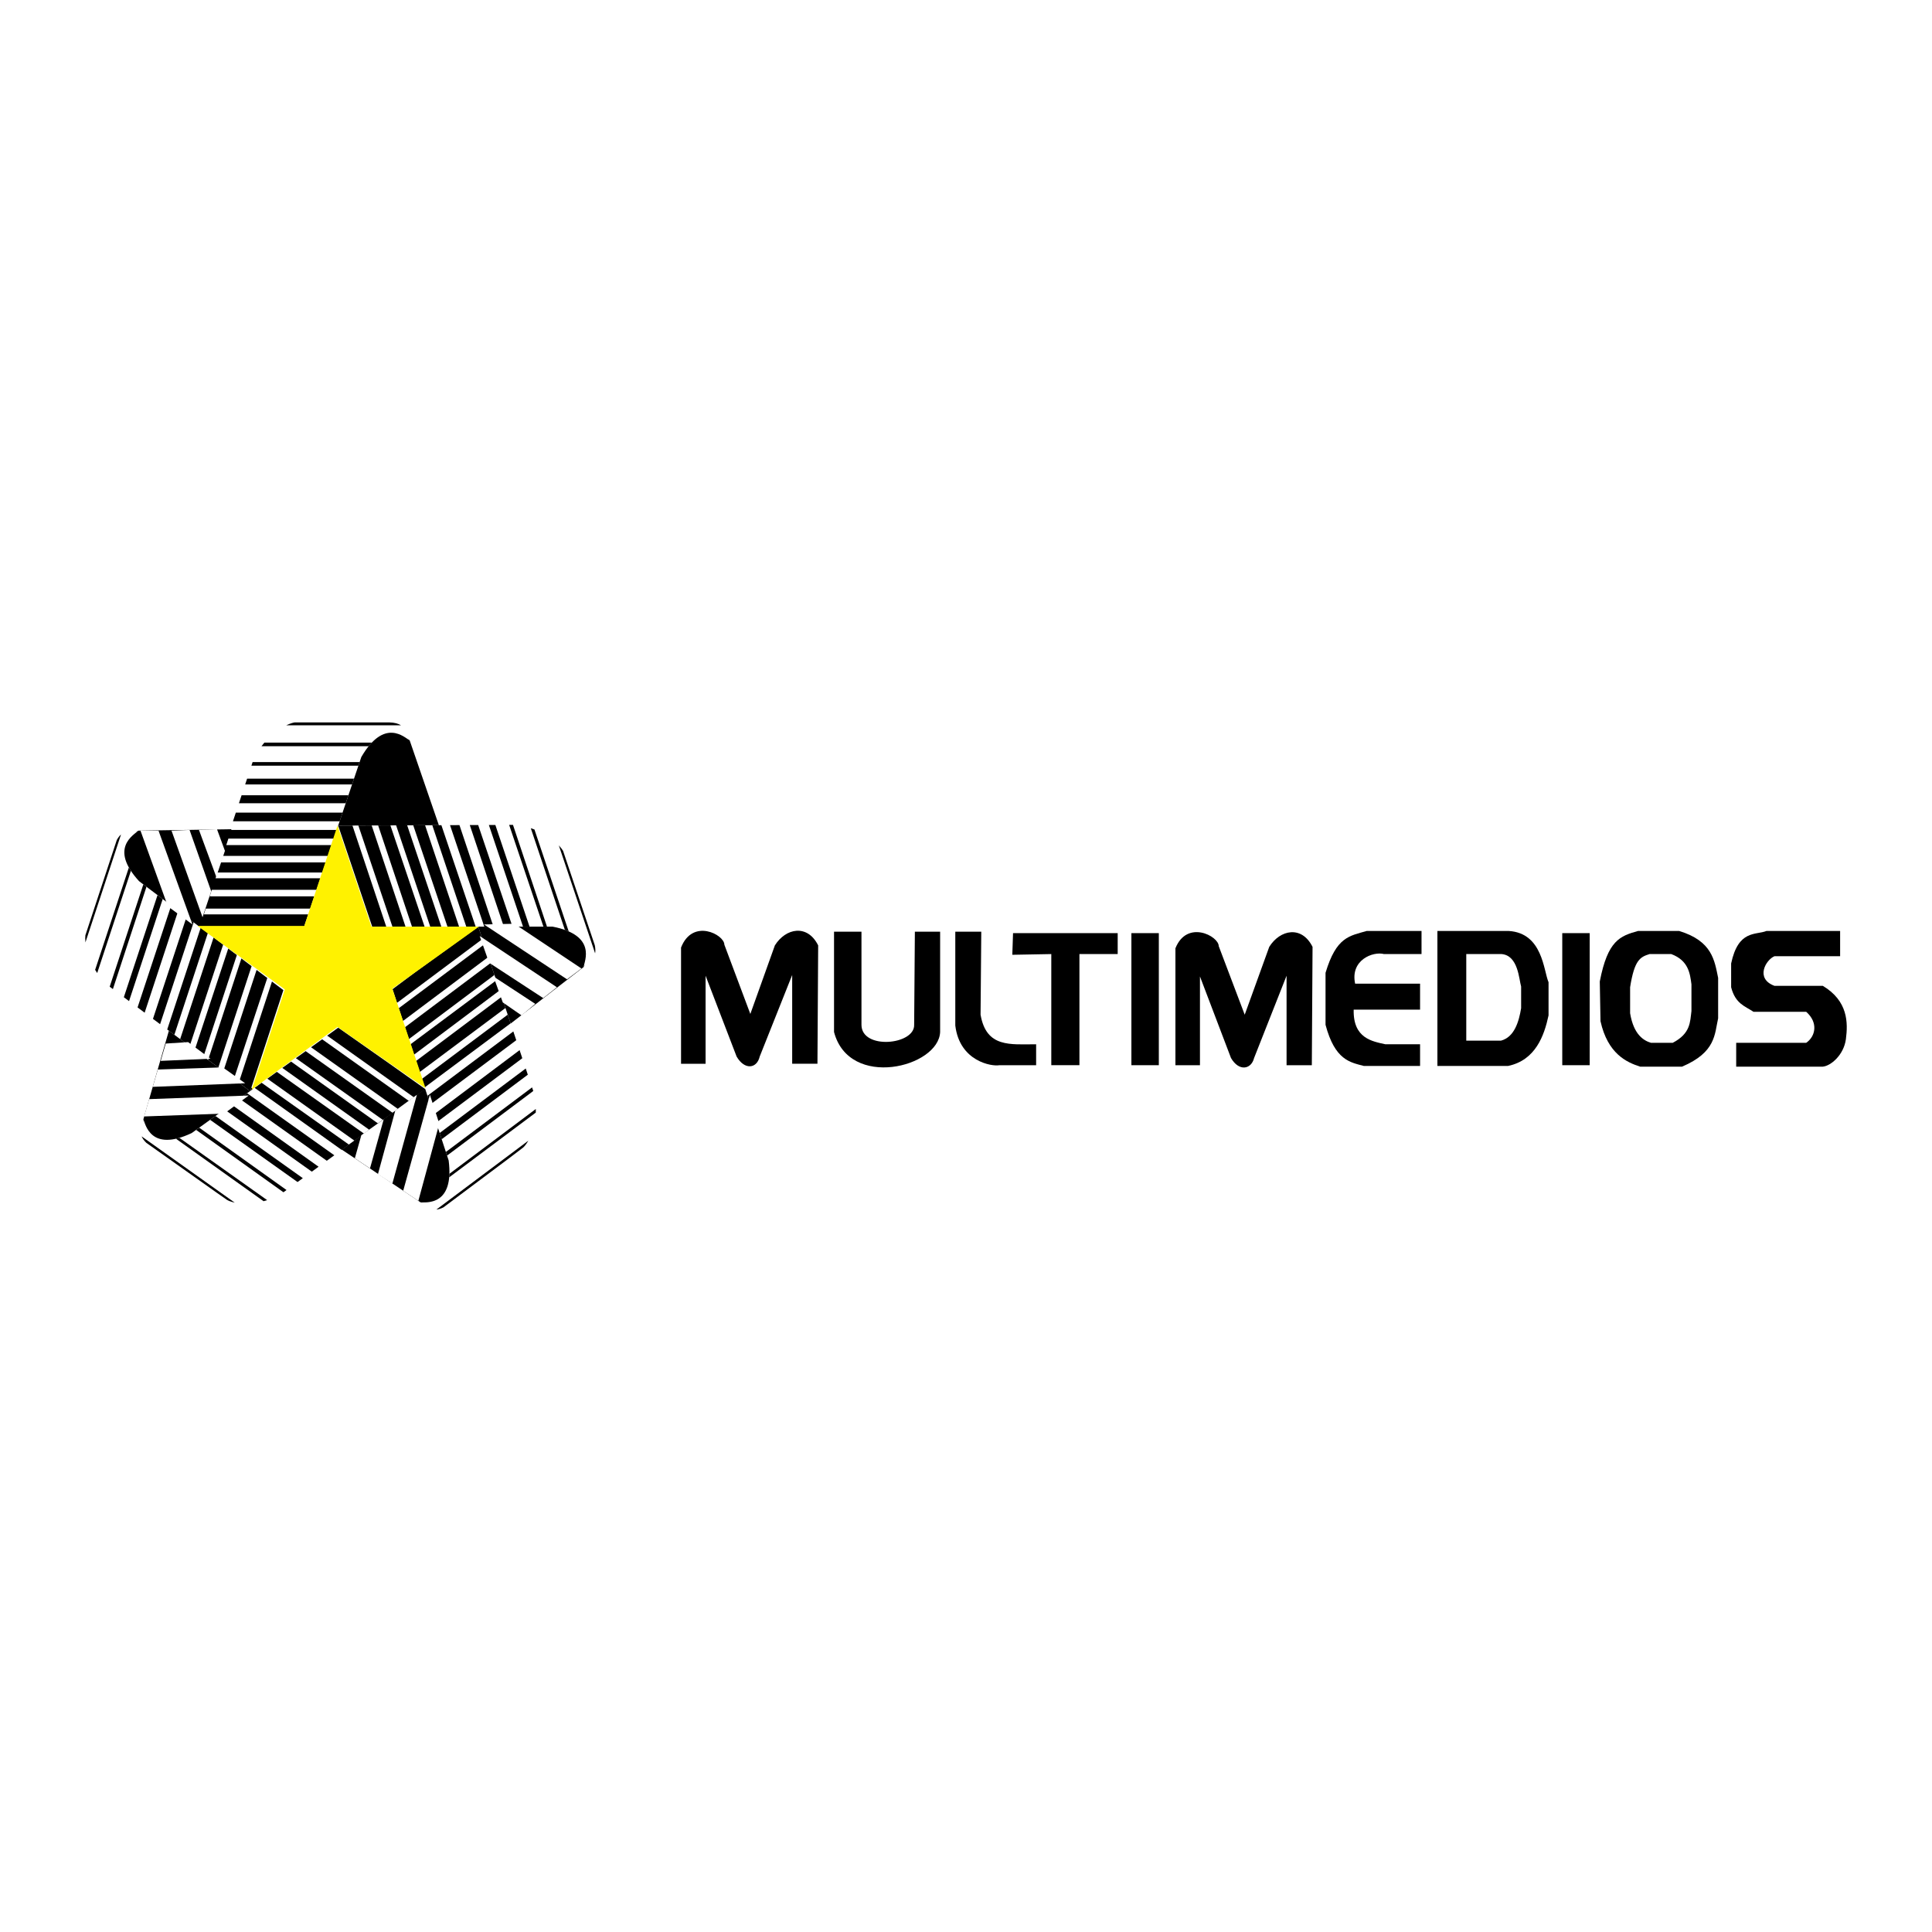<?xml version="1.0" encoding="utf-8"?>
<!-- Generator: Adobe Illustrator 13.0.0, SVG Export Plug-In . SVG Version: 6.00 Build 14948)  -->
<!DOCTYPE svg PUBLIC "-//W3C//DTD SVG 1.0//EN" "http://www.w3.org/TR/2001/REC-SVG-20010904/DTD/svg10.dtd">
<svg version="1.0" id="Layer_1" xmlns="http://www.w3.org/2000/svg" xmlns:xlink="http://www.w3.org/1999/xlink" x="0px" y="0px"
	 width="192.756px" height="192.756px" viewBox="0 0 192.756 192.756" enable-background="new 0 0 192.756 192.756"
	 xml:space="preserve">
<g>
	<polygon fill-rule="evenodd" clip-rule="evenodd" fill="#FFFFFF" points="0,0 192.756,0 192.756,192.756 0,192.756 0,0 	"/>
	<path fill-rule="evenodd" clip-rule="evenodd" d="M43.824,82.442H33.456l2.45-7.561l1.081-1.656l1.728-0.648
		c0.216,0,0.936-0.216,2.16,1.296L43.824,82.442L43.824,82.442z"/>
	<path fill-rule="evenodd" clip-rule="evenodd" fill="#FFFFFF" d="M29.426,72.073h9.072h0.323c2.006,0.058,1.574,1.32,2.053,1.8
		c-0.504-0.288-2.521-2.304-4.825,1.656l-5.76,17.065H19.705l5.616-16.921C26.905,72.649,29.209,72.073,29.426,72.073L29.426,72.073
		z"/>
	<path fill-rule="evenodd" clip-rule="evenodd" d="M29.426,72.073h9.072h0.323c0.561,0.016,0.931,0.126,1.184,0.288H28.561
		C29.022,72.144,29.351,72.073,29.426,72.073L29.426,72.073z"/>
	<path fill-rule="evenodd" clip-rule="evenodd" d="M26.376,74.089h10.721c-0.104,0.109-0.209,0.229-0.315,0.36H26.09
		C26.185,74.323,26.28,74.203,26.376,74.089L26.376,74.089z"/>
	<polygon fill-rule="evenodd" clip-rule="evenodd" points="25.201,76.033 35.88,76.033 35.758,76.394 25.082,76.394 25.201,76.033 	
		"/>
	<polygon fill-rule="evenodd" clip-rule="evenodd" points="24.652,77.689 35.321,77.689 35.126,78.266 24.461,78.266 24.652,77.689 
			"/>
	<polygon fill-rule="evenodd" clip-rule="evenodd" points="24.102,79.346 34.762,79.346 34.495,80.138 23.839,80.138 24.102,79.346 
			"/>
	<polygon fill-rule="evenodd" clip-rule="evenodd" points="23.529,81.074 34.179,81.074 33.887,81.938 23.242,81.938 23.529,81.074 
			"/>
	<polygon fill-rule="evenodd" clip-rule="evenodd" points="22.955,82.802 33.595,82.802 33.304,83.666 22.668,83.666 22.955,82.802 
			"/>
	<polygon fill-rule="evenodd" clip-rule="evenodd" points="22.453,84.314 33.085,84.314 32.72,85.394 22.095,85.394 22.453,84.314 	
		"/>
	<polygon fill-rule="evenodd" clip-rule="evenodd" points="21.88,86.042 32.501,86.042 32.161,87.05 21.545,87.05 21.88,86.042 	"/>
	<polygon fill-rule="evenodd" clip-rule="evenodd" points="21.354,87.626 31.967,87.626 31.578,88.778 20.971,88.778 21.354,87.626 
			"/>
	<polygon fill-rule="evenodd" clip-rule="evenodd" points="20.756,89.426 31.359,89.426 30.946,90.65 20.35,90.65 20.756,89.426 	
		"/>
	<polygon fill-rule="evenodd" clip-rule="evenodd" points="20.159,91.227 30.751,91.227 30.29,92.595 19.705,92.595 20.159,91.227 	
		"/>
	<path fill-rule="evenodd" clip-rule="evenodd" d="M58.731,94.107c0.144,0.144,0.504,0.792-0.504,2.376l-7.345,5.688l-3.384-9.937
		l8.137-0.144l1.944,0.504L58.731,94.107L58.731,94.107z"/>
	<path fill-rule="evenodd" clip-rule="evenodd" fill="#FFFFFF" d="M56.24,85.001l3.041,9.046c0.509,1.862-0.782,1.894-1.053,2.436
		c0.072-0.576,1.368-3.168-3.096-4.032H37.13l-1.588-4.631l-1.832-5.45l17.821-0.072C54.636,82.76,55.983,84.496,56.24,85.001
		L56.24,85.001z"/>
	<path fill-rule="evenodd" clip-rule="evenodd" d="M56.178,84.892l3.166,9.419c0.065,0.326,0.068,0.588,0.03,0.803l-3.62-10.77
		C55.953,84.56,56.092,84.751,56.178,84.892L56.178,84.892z"/>
	<path fill-rule="evenodd" clip-rule="evenodd" d="M53.322,82.759l3.419,10.171c-0.12-0.053-0.247-0.104-0.382-0.152L52.958,82.63
		C53.083,82.671,53.205,82.714,53.322,82.759L53.322,82.759z"/>
	<polygon fill-rule="evenodd" clip-rule="evenodd" points="51.18,82.299 54.573,92.451 54.217,92.451 50.798,82.301 51.18,82.299 	
		"/>
	<polygon fill-rule="evenodd" clip-rule="evenodd" points="49.422,82.307 52.831,92.451 52.182,92.451 48.775,82.309 49.422,82.307 
			"/>
	<polygon fill-rule="evenodd" clip-rule="evenodd" points="47.708,82.313 51.13,92.451 50.266,92.451 46.871,82.316 47.708,82.313 	
		"/>
	<polygon fill-rule="evenodd" clip-rule="evenodd" points="45.84,82.321 49.232,92.451 48.315,92.451 44.899,82.325 45.84,82.321 	
		"/>
	<polygon fill-rule="evenodd" clip-rule="evenodd" points="44.037,82.328 47.455,92.451 46.521,92.451 43.13,82.332 44.037,82.328 	
		"/>
	<polygon fill-rule="evenodd" clip-rule="evenodd" points="42.411,82.335 45.801,92.451 44.644,92.451 41.229,82.34 42.411,82.335 	
		"/>
	<polygon fill-rule="evenodd" clip-rule="evenodd" points="40.625,82.342 44.03,92.451 42.925,92.451 39.521,82.346 40.625,82.342 	
		"/>
	<polygon fill-rule="evenodd" clip-rule="evenodd" points="38.949,82.349 42.36,92.451 41.104,92.451 37.729,82.354 38.949,82.349 	
		"/>
	<polygon fill-rule="evenodd" clip-rule="evenodd" points="37.083,82.356 40.457,92.451 39.152,92.451 35.753,82.361 37.083,82.356 
			"/>
	<polygon fill-rule="evenodd" clip-rule="evenodd" points="35.165,82.364 38.536,92.451 37.136,92.451 33.74,82.37 35.165,82.364 	
		"/>
	<path fill-rule="evenodd" clip-rule="evenodd" d="M15.312,113.908c-0.216-0.072-0.864-0.36-1.008-2.232l2.592-9l8.569,6.12
		l-6.553,4.896l-1.8,0.72L15.312,113.908L15.312,113.908z"/>
	<path fill-rule="evenodd" clip-rule="evenodd" fill="#FFFFFF" d="M22.208,119.405l-7.752-5.534
		c-0.895-1.004-0.091-1.65-0.151-2.195c0.216,0.504,0.72,3.312,4.824,1.368l14.617-10.513l1.268,0.891l7.391,5.269l-14.419,10.475
		c-3.024,1.584-5.184,0.72-5.4,0.504L22.208,119.405L22.208,119.405z"/>
	<path fill-rule="evenodd" clip-rule="evenodd" d="M21.618,118.993l-7.018-4.972c-0.239-0.232-0.387-0.447-0.472-0.646l9.296,6.614
		c-0.473-0.102-0.766-0.249-0.839-0.321L21.618,118.993L21.618,118.993z"/>
	<path fill-rule="evenodd" clip-rule="evenodd" d="M26.296,119.843l-8.74-6.23c0.11-0.025,0.225-0.054,0.343-0.089l8.752,6.211
		C26.531,119.774,26.413,119.811,26.296,119.843L26.296,119.843z"/>
	<polygon fill-rule="evenodd" clip-rule="evenodd" points="28.278,118.952 19.566,112.729 19.875,112.508 28.585,118.729 
		28.278,118.952 	"/>
	<polygon fill-rule="evenodd" clip-rule="evenodd" points="29.685,117.931 20.963,111.725 21.495,111.342 30.213,117.547 
		29.685,117.931 	"/>
	<polygon fill-rule="evenodd" clip-rule="evenodd" points="31.109,116.896 22.399,110.692 23.09,110.195 31.784,116.405 
		31.109,116.896 	"/>
	<polygon fill-rule="evenodd" clip-rule="evenodd" points="32.605,115.809 23.898,109.613 24.652,109.071 33.356,115.264 
		32.605,115.809 	"/>
	<polygon fill-rule="evenodd" clip-rule="evenodd" points="34.092,114.729 25.401,108.533 26.101,108.029 34.819,114.201 
		34.092,114.729 	"/>
	<polygon fill-rule="evenodd" clip-rule="evenodd" points="35.364,113.805 26.672,107.619 27.618,106.938 36.324,113.107 
		35.364,113.805 	"/>
	<polygon fill-rule="evenodd" clip-rule="evenodd" points="36.851,112.726 28.165,106.545 29.041,105.915 37.722,112.093 
		36.851,112.726 	"/>
	<polygon fill-rule="evenodd" clip-rule="evenodd" points="38.208,111.739 29.517,105.573 30.494,104.87 39.18,111.033 
		38.208,111.739 	"/>
	<polygon fill-rule="evenodd" clip-rule="evenodd" points="39.71,110.647 31.032,104.483 32.139,103.688 40.807,109.852 
		39.71,110.647 	"/>
	<polygon fill-rule="evenodd" clip-rule="evenodd" points="41.306,109.489 32.641,103.326 33.746,102.531 38.894,106.148 
		42.442,108.664 41.306,109.489 	"/>
	<path fill-rule="evenodd" clip-rule="evenodd" d="M11.928,84.458C12,84.314,12,83.522,13.8,82.874l9.289-0.144l-3.24,10.009
		l-6.625-4.825L12,86.402L11.928,84.458L11.928,84.458z"/>
	<path fill-rule="evenodd" clip-rule="evenodd" fill="#FFFFFF" d="M8.51,93.406l3.191-9.686c0.703-1.188,1.609-0.602,2.099-0.847
		c-0.432,0.432-2.952,1.728,0.072,5.04l14.401,10.873l-3.312,10.081L10.632,98.211C8.611,96.128,8.464,94.1,8.51,93.406L8.51,93.406
		z"/>
	<path fill-rule="evenodd" clip-rule="evenodd" d="M8.519,93.312l3.133-9.502c0.134-0.247,0.276-0.425,0.422-0.553L8.524,94.023
		C8.494,93.704,8.502,93.459,8.519,93.312L8.519,93.312z"/>
	<path fill-rule="evenodd" clip-rule="evenodd" d="M9.491,96.762l3.366-10.211c0.061,0.108,0.127,0.219,0.202,0.333L9.698,97.079
		C9.625,96.973,9.556,96.867,9.491,96.762L9.491,96.762z"/>
	<polygon fill-rule="evenodd" clip-rule="evenodd" points="10.944,98.443 14.301,88.238 14.614,88.474 11.264,98.681 10.944,98.443 
			"/>
	<polygon fill-rule="evenodd" clip-rule="evenodd" points="12.356,99.493 15.716,89.307 16.234,89.698 12.875,99.88 12.356,99.493 	
		"/>
	<polygon fill-rule="evenodd" clip-rule="evenodd" points="13.725,100.511 17.082,90.337 17.78,90.864 14.432,101.037 
		13.725,100.511 	"/>
	<polygon fill-rule="evenodd" clip-rule="evenodd" points="15.261,101.653 18.608,91.49 19.318,92.025 15.973,102.183 
		15.261,101.653 	"/>
	<polygon fill-rule="evenodd" clip-rule="evenodd" points="16.684,102.712 20.024,92.559 20.735,93.096 17.396,103.242 
		16.684,102.712 	"/>
	<polygon fill-rule="evenodd" clip-rule="evenodd" points="17.974,103.671 21.31,93.53 22.263,94.249 18.922,104.377 
		17.974,103.671 	"/>
	<polygon fill-rule="evenodd" clip-rule="evenodd" points="19.427,104.752 22.772,94.634 23.632,95.283 20.303,105.404 
		19.427,104.752 	"/>
	<polygon fill-rule="evenodd" clip-rule="evenodd" points="20.762,105.745 24.084,95.624 25.102,96.393 21.784,106.505 
		20.762,105.745 	"/>
	<polygon fill-rule="evenodd" clip-rule="evenodd" points="22.284,106.877 25.6,96.768 26.668,97.575 23.334,107.658 
		22.284,106.877 	"/>
	<polygon fill-rule="evenodd" clip-rule="evenodd" points="23.821,108.021 27.134,97.927 28.273,98.787 24.961,108.868 
		23.821,108.021 	"/>
	<path fill-rule="evenodd" clip-rule="evenodd" d="M44.403,119.741c-0.144,0.144-0.648,0.72-2.448,0.216l-7.849-5.257l8.497-6.192
		l2.664,7.705l0.144,1.943L44.403,119.741L44.403,119.741z"/>
	<path fill-rule="evenodd" clip-rule="evenodd" fill="#FFFFFF" d="M52.224,114.466l-8.108,6.054
		c-1.225,0.546-1.616-0.441-2.161-0.562c0.576,0,3.384,0.359,2.808-4.177l-5.604-17.098l1.626-1.225l6.929-5.007l5.616,16.777
		C53.851,112.279,52.672,114.043,52.224,114.466L52.224,114.466z"/>
	<path fill-rule="evenodd" clip-rule="evenodd" d="M50.651,115.663l-6.408,4.795c-0.271,0.138-0.502,0.204-0.705,0.221l9.175-6.875
		c-0.258,0.45-0.506,0.702-0.606,0.753L50.651,115.663L50.651,115.663z"/>
	<path fill-rule="evenodd" clip-rule="evenodd" d="M53.455,111.003l-8.639,6.458c0.01-0.111,0.017-0.228,0.021-0.35l8.623-6.468
		C53.46,110.767,53.459,110.886,53.455,111.003L53.455,111.003z"/>
	<polygon fill-rule="evenodd" clip-rule="evenodd" points="53.204,108.849 44.603,115.293 44.485,114.932 53.084,108.489 
		53.204,108.849 	"/>
	<polygon fill-rule="evenodd" clip-rule="evenodd" points="52.66,107.223 44.068,113.66 43.864,113.039 52.453,106.604 
		52.66,107.223 	"/>
	<polygon fill-rule="evenodd" clip-rule="evenodd" points="52.11,105.579 43.525,112.005 43.264,111.209 51.84,104.771 
		52.11,105.579 	"/>
	<polygon fill-rule="evenodd" clip-rule="evenodd" points="51.508,103.781 42.934,110.199 42.648,109.327 51.215,102.907 
		51.508,103.781 	"/>
	<polygon fill-rule="evenodd" clip-rule="evenodd" points="50.944,102.097 42.372,108.486 42.095,107.642 50.655,101.234 
		50.944,102.097 	"/>
	<polygon fill-rule="evenodd" clip-rule="evenodd" points="50.432,100.565 41.872,106.959 41.509,105.854 50.056,99.443 
		50.432,100.565 	"/>
	<polygon fill-rule="evenodd" clip-rule="evenodd" points="49.845,98.814 41.304,105.227 40.962,104.183 49.51,97.812 
		49.845,98.814 	"/>
	<polygon fill-rule="evenodd" clip-rule="evenodd" points="49.329,97.271 40.794,103.672 40.406,102.486 48.934,96.091 
		49.329,97.271 	"/>
	<polygon fill-rule="evenodd" clip-rule="evenodd" points="48.727,95.472 40.202,101.865 39.784,100.59 48.309,94.224 
		48.727,95.472 	"/>
	<polygon fill-rule="evenodd" clip-rule="evenodd" points="48.13,93.69 39.609,100.055 39.163,98.693 41.481,96.955 47.715,92.451 
		48.13,93.69 	"/>
	<polygon fill-rule="evenodd" clip-rule="evenodd" fill="#FFF200" points="19.705,92.378 30.362,92.378 33.674,82.37 37.058,92.451 
		47.787,92.451 39.146,98.643 42.458,108.58 33.674,102.459 25.105,108.724 28.417,98.715 19.705,92.378 	"/>
	<path fill-rule="evenodd" clip-rule="evenodd" d="M67.948,94.539v11.593h2.448v-8.785l3.096,8.065c0.792,1.367,2.016,1.224,2.304,0
		l3.24-8.137v8.856h2.521l0.072-11.809c-1.08-2.16-3.24-1.728-4.32,0l-2.448,6.84l-2.592-6.912
		C72.269,93.243,69.101,91.586,67.948,94.539L67.948,94.539z"/>
	<path fill-rule="evenodd" clip-rule="evenodd" d="M117.272,94.611v11.665h2.448v-8.856l3.096,8.137
		c0.792,1.368,2.017,1.152,2.305,0l3.24-8.209v8.929h2.52l0.072-11.809c-1.08-2.16-3.24-1.728-4.32,0l-2.448,6.769l-2.592-6.841
		C121.593,93.387,118.424,91.73,117.272,94.611L117.272,94.611z"/>
	<path fill-rule="evenodd" clip-rule="evenodd" d="M83.213,92.955h2.736v9.289c0,2.521,5.329,2.017,5.256,0l0.072-9.289h2.52v10.008
		c-0.144,3.528-9.073,5.761-10.585,0V92.955L83.213,92.955z"/>
	<path fill-rule="evenodd" clip-rule="evenodd" d="M97.902,92.955h-2.592v9.361c0.432,3.601,3.672,4.104,4.393,3.96h3.672v-2.088
		c-2.592,0-4.969,0.36-5.544-2.952L97.902,92.955L97.902,92.955z"/>
	<polygon fill-rule="evenodd" clip-rule="evenodd" points="101.071,93.099 111.512,93.099 111.512,95.187 107.695,95.187 
		107.695,106.275 104.888,106.275 104.888,95.187 100.999,95.259 101.071,93.099 	"/>
	<polygon fill-rule="evenodd" clip-rule="evenodd" points="112.88,93.099 115.616,93.099 115.616,106.275 112.88,106.275 
		112.88,93.099 	"/>
	<polygon fill-rule="evenodd" clip-rule="evenodd" points="155.867,93.099 158.604,93.099 158.604,106.275 155.867,106.275 
		155.867,93.099 	"/>
	<path fill-rule="evenodd" clip-rule="evenodd" d="M135.201,98.139h6.48v2.593h-6.624c-0.072,2.88,1.872,3.168,3.168,3.456h3.456
		v2.16h-5.616c-1.368-0.36-2.88-0.576-3.816-4.104v-5.185c1.08-3.6,2.377-3.672,4.104-4.176h5.473v2.304h-3.744
		C137.002,94.899,134.697,95.763,135.201,98.139L135.201,98.139z"/>
	<path fill-rule="evenodd" clip-rule="evenodd" d="M143.41,92.883v13.465h7.057c2.736-0.576,3.601-3.024,4.032-5.04v-3.312
		c-0.504-1.152-0.576-4.896-3.96-5.112H143.41L143.41,92.883z M146.29,95.187v8.641h3.457c1.367-0.359,1.8-1.943,2.016-3.24v-2.16
		c-0.216-0.72-0.288-3.096-1.944-3.24H146.29L146.29,95.187z"/>
	<path fill-rule="evenodd" clip-rule="evenodd" d="M159.611,97.923c0.792-4.104,2.017-4.536,3.816-5.04h4.104
		c3.312,1.008,3.528,2.952,3.888,4.681v4.032c-0.359,1.584-0.216,3.384-3.6,4.824h-4.177c-1.368-0.433-3.24-1.296-3.96-4.536
		L159.611,97.923L159.611,97.923z M162.636,98.499c0.432-2.736,1.008-3.024,1.944-3.312h2.16c1.728,0.648,1.872,1.944,2.016,3.024
		v2.664c-0.144,1.08-0.072,2.232-1.872,3.169h-2.16c-0.72-0.217-1.729-0.793-2.088-2.952V98.499L162.636,98.499z"/>
	<path fill-rule="evenodd" clip-rule="evenodd" d="M172.717,96.123c0.72-3.384,2.448-2.808,3.527-3.24h7.345v2.52h-6.552
		c-0.864,0.36-1.944,2.232,0,2.953h4.824c2.52,1.512,2.52,3.672,2.304,5.328c-0.216,1.584-1.512,2.664-2.304,2.736h-8.641v-2.376
		h6.984c0.936-0.648,1.224-2.017,0-3.097h-5.257c-0.864-0.576-1.8-0.792-2.231-2.448V96.123L172.717,96.123z"/>
	<path fill-rule="evenodd" clip-rule="evenodd" fill="#FFFFFF" d="M21.577,87.482l-1.728-4.681l1.8-0.072l0.792,2.16L21.577,87.482
		L21.577,87.482z M14.016,82.874h1.8l3.384,9.36l-2.448-1.8L14.016,82.874L14.016,82.874z M17.112,82.874l1.8-0.072l2.16,6.121
		l-0.864,2.592L17.112,82.874L17.112,82.874z"/>
	<path fill-rule="evenodd" clip-rule="evenodd" fill="#FFFFFF" d="M49.227,97.419l4.176,2.736l-1.368,1.152l-1.872-1.297
		L49.227,97.419L49.227,97.419z M58.012,96.627l-1.44,1.08l-8.281-5.473l3.024-0.072L58.012,96.627L58.012,96.627z M55.563,98.499
		l-1.368,1.08l-5.4-3.528l-0.936-2.664L55.563,98.499L55.563,98.499z"/>
	<path fill-rule="evenodd" clip-rule="evenodd" fill="#FFFFFF" d="M41.594,109.228l-2.448,8.856l-1.44-0.936l1.728-6.337
		L41.594,109.228L41.594,109.228z M41.738,119.812l-1.512-1.008l2.665-9.577l0.936,2.881L41.738,119.812L41.738,119.812z
		 M36.914,116.572l-1.512-1.008l0.648-2.305l2.232-1.584L36.914,116.572L36.914,116.572z"/>
	<path fill-rule="evenodd" clip-rule="evenodd" fill="#FFFFFF" d="M24.457,108.076l-9.217,0.359l0.504-1.728l6.48-0.217
		L24.457,108.076L24.457,108.076z M14.376,111.389l0.504-1.729l9.937-0.36l-2.448,1.8L14.376,111.389L14.376,111.389z
		 M16.032,105.844l0.504-1.729l2.232-0.144l2.232,1.656L16.032,105.844L16.032,105.844z"/>
</g>
</svg>
